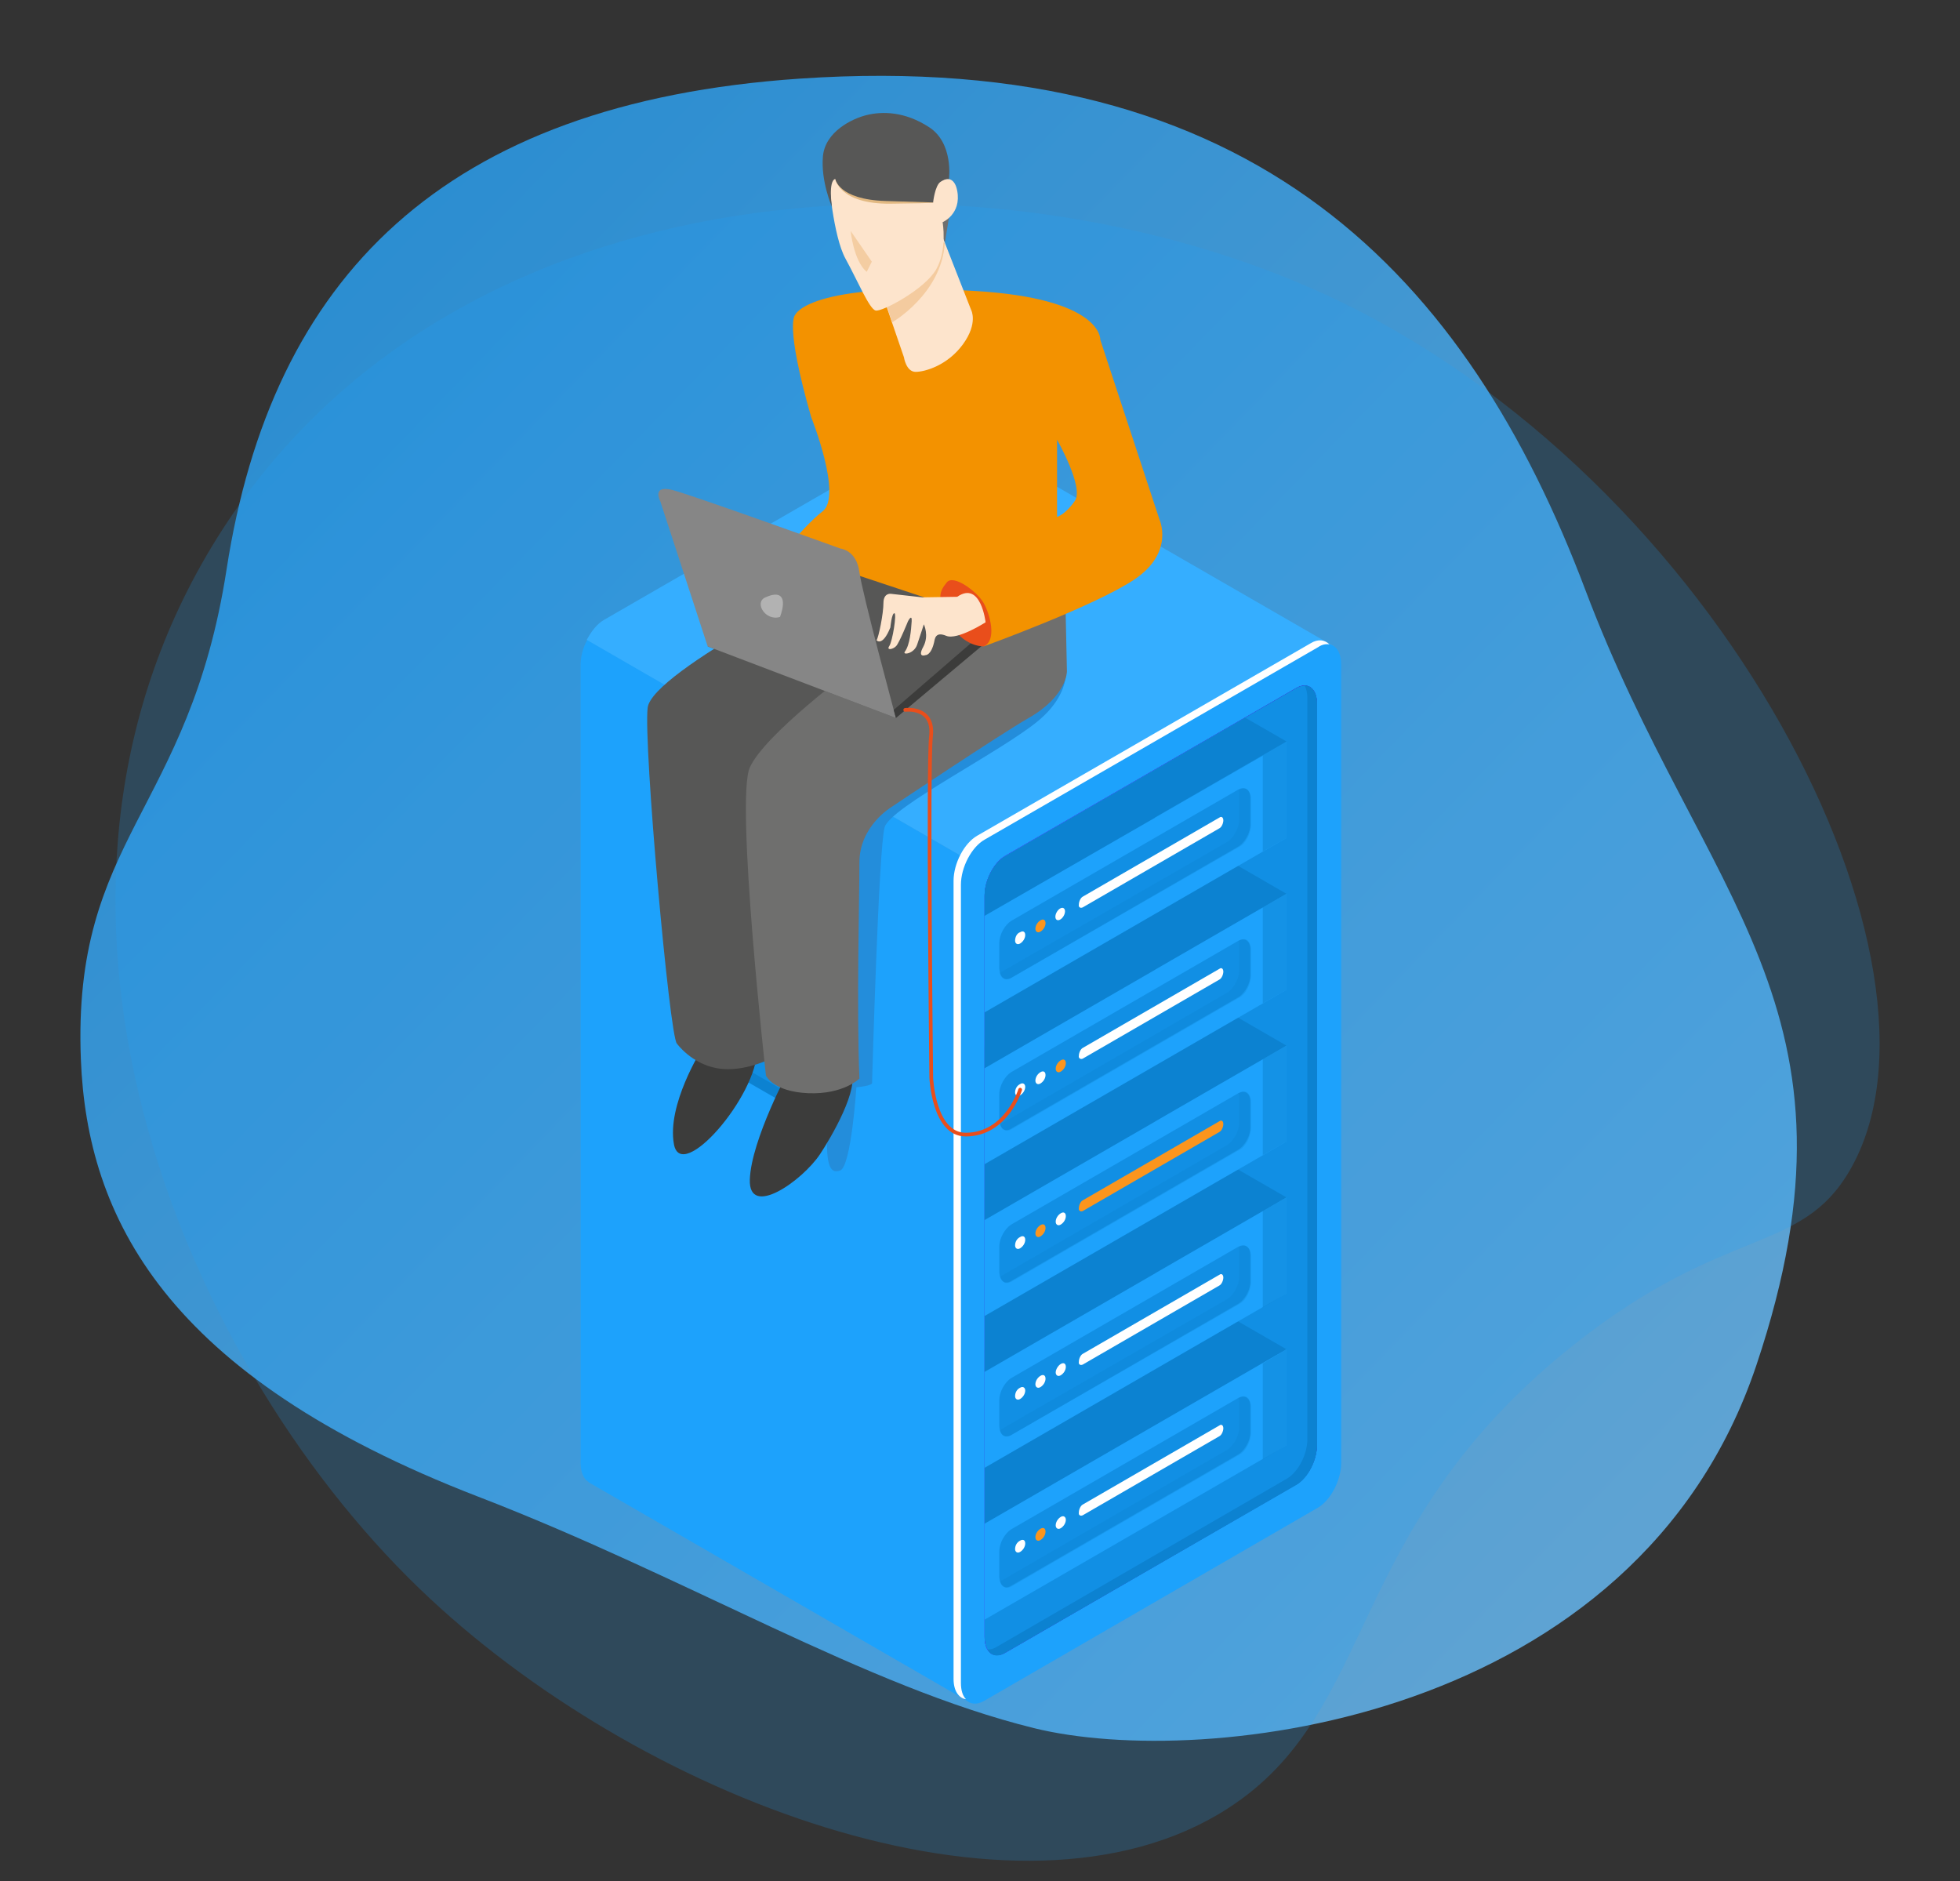 <?xml version="1.0" encoding="utf-8"?>
<!-- Generator: Adobe Illustrator 26.2.1, SVG Export Plug-In . SVG Version: 6.00 Build 0)  -->
<svg version="1.1" xmlns="http://www.w3.org/2000/svg" xmlns:xlink="http://www.w3.org/1999/xlink" x="0px" y="0px"
	 viewBox="0 0 530.02 508.68" style="enable-background:new 0 0 530.02 508.68;" xml:space="preserve">
<rect x="0" y="0" width="530.02" height="508.68" fill="#333333" stroke="none"/>
<style type="text/css">
	.st0{opacity:0.8;fill:url(#SVGID_1_);fill-opacity:0.99;enable-background:new    ;}
	
		.st1{opacity:0.8;fill:url(#SVGID_00000011721309810605440360000001316432914878417060_);fill-opacity:0.99;enable-background:new    ;}
	
		.st2{opacity:0.8;fill:url(#SVGID_00000123419608649342711780000012794299515134204569_);fill-opacity:0.99;enable-background:new    ;}
	.st3{opacity:0.2;fill:#1EA0FA;enable-background:new    ;}
	.st4{fill:#DADADA;}
	.st5{fill:#F6F6F6;}
	.st6{fill:#1D71B8;}
	.st7{fill:#EA5B0C;}
	.st8{fill:#009FE3;}
	.st9{fill:#F39200;}
	
		.st10{opacity:0.8;fill:url(#SVGID_00000132808930764141640560000012800148692227987335_);fill-opacity:0.99;enable-background:new    ;}
	.st11{opacity:0.64;fill:#FFFFFF;}
	.st12{fill:#FFFFFF;}
	.st13{fill:url(#SVGID_00000101811310244501563760000006945086637373133717_);}
	.st14{fill:url(#SVGID_00000161627048764960394310000011662136389530336680_);}
	.st15{fill:#6CC7EF;}
	.st16{fill:#2FC1F4;}
	.st17{fill:#7DDDFF;}
	.st18{opacity:0.64;fill:#7DDDFF;}
	.st19{opacity:0.3;fill:#52B7EF;enable-background:new    ;}
	.st20{fill:#32FF51;}
	.st21{fill:#5FDDFF;}
	.st22{opacity:0.35;fill:#FFFFFF;stroke:#FFFFFF;stroke-width:2;stroke-miterlimit:10;}
	.st23{fill:none;stroke:#FFFFFF;stroke-miterlimit:10;}
	.st24{fill:none;stroke:#FFFFFF;stroke-width:2;stroke-miterlimit:10;}
	
		.st25{opacity:0.8;fill:url(#SVGID_00000145740679671227312030000003562563752736052633_);fill-opacity:0.99;enable-background:new    ;}
	.st26{fill:#FDE4CC;}
	.st27{fill:#E4C8AB;}
	
		.st28{opacity:0.8;fill:url(#SVGID_00000087375135284869181380000008852570586223533242_);fill-opacity:0.99;enable-background:new    ;}
	.st29{fill:none;stroke:#1E0E00;stroke-width:10;stroke-miterlimit:10;}
	.st30{fill:#B0B0B0;}
	.st31{fill:#5A5550;}
	.st32{fill:#249250;}
	.st33{fill:#44B658;}
	.st34{fill:#575756;}
	.st35{fill:#D8D8D8;}
	.st36{fill:#707070;}
	.st37{fill:#F46A3F;}
	.st38{fill:#3C3C3A;}
	.st39{fill:#C7C8CA;}
	.st40{fill:#818588;}
	.st41{fill:#B5B9BA;}
	.st42{fill:#B2B4B1;}
	.st43{fill:#2B2B2D;}
	.st44{fill:#858585;}
	.st45{fill:#1C1C1B;}
	.st46{fill:#E8E8E8;}
	.st47{fill:#F7F7F7;}
	.st48{fill:#C8CCCF;}
	.st49{fill:#D2AA87;}
	.st50{fill:#FFDB37;}
	.st51{fill:#F14941;}
	.st52{fill:#1E0E00;}
	.st53{fill:none;stroke:#5A5550;stroke-miterlimit:10;}
	.st54{fill:#EEEEEE;}
	.st55{fill:#E2E2E2;}
	.st56{fill:#F8B65A;}
	
		.st57{opacity:0.8;fill:url(#SVGID_00000071529219983406778370000002758910629389400988_);fill-opacity:0.99;enable-background:new    ;}
	.st58{fill:#E30613;}
	.st59{fill:#706F6F;}
	.st60{fill:#F9B233;}
	.st61{fill:#EDEDED;}
	.st62{fill:#E8502D;}
	.st63{fill:#878787;}
	.st64{fill:#6D6D6D;}
	.st65{fill:#1D1D1B;}
	
		.st66{opacity:0.8;fill:url(#SVGID_00000089567465744283656990000011618274098484860607_);fill-opacity:0.99;enable-background:new    ;}
	.st67{fill:#F2FF00;}
	.st68{fill:none;stroke:#B2B2B2;stroke-miterlimit:10;}
	.st69{fill:#DFB083;}
	.st70{fill:#5C4F4F;}
	.st71{fill:#170021;}
	.st72{fill:#CAC8C8;}
	.st73{fill:none;stroke:#F9ED42;stroke-width:14;stroke-miterlimit:10;}
	
		.st74{opacity:0.8;fill:url(#SVGID_00000016766780872236807230000017668241279765574548_);fill-opacity:0.99;enable-background:new    ;}
	
		.st75{opacity:0.8;fill:url(#SVGID_00000138560089104393043900000000210924361229277086_);fill-opacity:0.99;enable-background:new    ;}
	.st76{fill:#6C6966;}
	.st77{fill:none;stroke:#5A5550;stroke-width:3;stroke-miterlimit:10;}
	.st78{fill:#48423B;}
	
		.st79{opacity:0.8;fill:url(#SVGID_00000071552133791055219370000011357544466451196834_);fill-opacity:0.99;enable-background:new    ;}
	.st80{opacity:0.2;fill:#1DA2FC;enable-background:new    ;}
	.st81{opacity:0.29;}
	.st82{opacity:0.2;}
	.st83{clip-path:url(#SVGID_00000022527339128254335520000012362206012799088041_);}
	.st84{fill:#3C3C3B;}
	.st85{fill:#E7CAAD;}
	.st86{fill:#FC951D;}
	.st87{fill:none;stroke:#FCEA0D;stroke-width:2;stroke-miterlimit:10;}
	.st88{fill:#73F20F;}
	.st89{fill:#FFF7AB;}
	.st90{fill:#FCEA0D;}
	.st91{fill:#F8B133;stroke:#FC951D;stroke-miterlimit:10;}
	.st92{fill:#FFEC00;}
	
		.st93{opacity:0.8;fill:url(#SVGID_00000169543863372012133040000014239638138134997425_);fill-opacity:0.99;enable-background:new    ;}
	.st94{fill:none;}
	
		.st95{opacity:0.8;fill:url(#SVGID_00000014594738691927025660000000360819426222701954_);fill-opacity:0.99;enable-background:new    ;}
	.st96{fill:#BF4A10;}
	.st97{fill:#455159;}
	.st98{fill:#AFE213;}
	.st99{fill:#C6C6C6;}
	.st100{fill:#9D9D9C;}
	.st101{fill:#B2B2B2;}
	.st102{fill:none;stroke:#FFFFFF;stroke-width:4;stroke-miterlimit:10;}
	.st103{fill:#FFED00;}
	
		.st104{opacity:0.8;fill:url(#SVGID_00000103965583117272290290000008008503416360116617_);fill-opacity:0.99;enable-background:new    ;}
	
		.st105{opacity:0.8;fill:url(#SVGID_00000143577818405560737000000010824563734453561518_);fill-opacity:0.99;enable-background:new    ;}
	.st106{fill:#E6332A;}
	.st107{fill:#E0A477;}
	.st108{fill:#B17F4A;}
	.st109{fill:#F2C3AF;}
	.st110{fill:#E5AF7F;}
	.st111{fill:#E94E1B;}
	.st112{fill:#E5B8A8;}
	.st113{fill:#A3DAF7;}
	.st114{clip-path:url(#SVGID_00000132775647302768440670000004533225259592174471_);fill:#A3DAF7;}
	.st115{opacity:0.8;clip-path:url(#SVGID_00000132775647302768440670000004533225259592174471_);fill:#4D95D1;}
	.st116{clip-path:url(#SVGID_00000132775647302768440670000004533225259592174471_);}
	.st117{opacity:0.3;fill:#CABA9F;}
	.st118{opacity:0.5;fill:#CABA9F;}
	.st119{clip-path:url(#SVGID_00000132775647302768440670000004533225259592174471_);fill:#9C9B9B;}
	.st120{clip-path:url(#SVGID_00000132775647302768440670000004533225259592174471_);fill:#FFFFFF;}
	.st121{clip-path:url(#SVGID_00000132775647302768440670000004533225259592174471_);fill:#3C3C3B;}
	.st122{clip-path:url(#SVGID_00000132775647302768440670000004533225259592174471_);fill:#FDE4CC;}
	.st123{clip-path:url(#SVGID_00000132775647302768440670000004533225259592174471_);fill:#C6C6C5;}
	.st124{clip-path:url(#SVGID_00000132775647302768440670000004533225259592174471_);fill:#F9B75A;}
	.st125{clip-path:url(#SVGID_00000132775647302768440670000004533225259592174471_);fill:#575756;}
	.st126{clip-path:url(#SVGID_00000132775647302768440670000004533225259592174471_);fill:#E20613;}
	.st127{opacity:0.29;clip-path:url(#SVGID_00000132775647302768440670000004533225259592174471_);}
	.st128{fill:#D1A98B;}
	
		.st129{opacity:0.8;fill:url(#SVGID_00000108300652675189682410000004117336204775369653_);fill-opacity:0.99;enable-background:new    ;}
	.st130{fill:#E2BD9F;}
	.st131{fill:#DDB79B;}
	.st132{fill:#D6AE8A;}
	.st133{fill:none;stroke:#1D1D1B;stroke-miterlimit:10;}
	.st134{fill:#A48A7B;}
	.st135{fill:#FFF385;}
	.st136{fill:none;stroke:#575756;stroke-miterlimit:10;}
	.st137{fill:#575756;stroke:#FFFFFF;stroke-miterlimit:10;}
	.st138{fill:#2CF721;stroke:#FFED00;stroke-miterlimit:10;}
	
		.st139{opacity:0.8;fill:url(#SVGID_00000118396716195024412720000011207506862415300753_);fill-opacity:0.99;enable-background:new    ;}
	.st140{fill:#C9CACC;}
	.st141{fill:#83878A;}
	.st142{fill:#B8BBBC;}
	.st143{fill:#B4B6B3;}
	.st144{fill:#EAEAEA;}
	.st145{fill:#F9F9F9;}
	.st146{fill:#CACED1;}
	.st147{fill:#58B8E8;}
	.st148{fill:#D1B397;}
	.st149{fill:#ACAEAD;}
	.st150{fill:#969997;}
	.st151{fill:#BFC7D2;}
	.st152{fill:#BCC7C9;}
	.st153{fill:#E2E6F1;}
	.st154{fill:#C4C9CD;}
	.st155{fill:#C1C3C6;}
	.st156{fill:#D9E2E8;}
	.st157{fill:#B8B9BE;}
	.st158{fill:#CFD7DA;}
	.st159{fill:#C6C6C8;}
	.st160{fill:#E5EEF7;}
	.st161{fill:#D4D8DB;}
	.st162{fill:#A4A2A5;}
	.st163{fill:#707172;}
	.st164{fill:#D7DDE9;}
	.st165{fill:#CCD1D5;}
	.st166{fill:#4F5054;}
	.st167{fill:none;stroke:#E30613;stroke-miterlimit:10;}
	
		.st168{opacity:0.8;fill:url(#SVGID_00000124845590144615838700000008932116218828629378_);fill-opacity:0.99;enable-background:new    ;}
	.st169{fill:#FFF3DE;}
	.st170{opacity:0.42;fill:#FFFFFF;}
	.st171{fill:#AAABAB;}
	.st172{fill:#1C3AA9;}
	.st173{fill:#4285F3;}
	.st174{fill:#E2DABA;}
	
		.st175{opacity:0.8;fill:url(#SVGID_00000047051216565833095000000009646947294718838186_);fill-opacity:0.99;enable-background:new    ;}
	.st176{fill:#C49D82;}
	.st177{fill:#EFD5BD;}
	
		.st178{opacity:0.8;fill:url(#SVGID_00000085215325565436337360000006600378279254740399_);fill-opacity:0.99;enable-background:new    ;}
	.st179{opacity:0.56;fill:#575756;}
	.st180{fill:none;stroke:#3C3C3B;stroke-width:3;stroke-miterlimit:10;}
	.st181{fill:#FF6F27;}
	.st182{fill:#1D1D1B;stroke:#1D1D1B;stroke-miterlimit:10;}
	
		.st183{opacity:0.8;fill:url(#SVGID_00000104668128977237888300000003069027312520913797_);fill-opacity:0.99;enable-background:new    ;}
	
		.st184{opacity:0.8;fill:url(#SVGID_00000012434249277156260300000014560517332566871224_);fill-opacity:0.99;enable-background:new    ;}
	.st185{fill:none;stroke:#575756;stroke-width:4;stroke-miterlimit:10;}
	.st186{fill:#FF3333;}
	.st187{fill:#BE1622;}
	.st188{fill:#FCEA10;}
	
		.st189{opacity:0.8;fill:url(#SVGID_00000124857702452193767240000004139206922860202643_);fill-opacity:0.99;enable-background:new    ;}
	.st190{fill:url(#SVGID_00000098193400843851389900000007963038992041678252_);}
	.st191{fill:url(#SVGID_00000048475164365794576510000014832297197853882782_);}
	.st192{enable-background:new    ;}
	.st193{opacity:0.99;fill:#878787;}
	.st194{opacity:0.49;fill:#BE1622;}
	
		.st195{opacity:0.8;fill:url(#SVGID_00000182513409365744536010000004192053737489051266_);fill-opacity:0.99;enable-background:new    ;}
	.st196{fill:url(#SVGID_00000149374913096711417890000002856592727960893103_);}
	.st197{fill:url(#SVGID_00000014636524485215915170000006758691439441686205_);}
	.st198{fill:#F26522;}
	.st199{fill:#F1F2F2;}
	.st200{fill:url(#SVGID_00000098905605602997862510000012281854245530420124_);}
	.st201{fill:#B7B7B7;}
	.st202{fill:#171715;}
	.st203{fill:#19D10F;}
	.st204{fill:url(#SVGID_00000145779654172129205350000007482025280705550991_);}
	.st205{fill:url(#SVGID_00000091007336711682762090000000811409125211245450_);}
	
		.st206{opacity:0.8;fill:url(#SVGID_00000161601308757276962790000007847780172334524306_);fill-opacity:0.99;enable-background:new    ;}
	.st207{fill:url(#SVGID_00000170978482557311529370000003892414705144368009_);}
	.st208{fill:#F47400;}
	.st209{fill:none;stroke:#1D1D1B;stroke-width:4;stroke-linecap:round;stroke-miterlimit:10;}
	
		.st210{opacity:0.8;fill:url(#SVGID_00000048481320994437496500000002369027375173142915_);fill-opacity:0.99;enable-background:new    ;}
	.st211{fill:url(#SVGID_00000158738898342550062420000016845169952414375048_);}
	.st212{fill:none;stroke:#1D1D1B;stroke-width:4;stroke-miterlimit:10;}
	
		.st213{opacity:0.8;fill:url(#SVGID_00000081637350642932623020000006898791819873039009_);fill-opacity:0.99;enable-background:new    ;}
	.st214{fill:#1DA2FC;}
	.st215{fill:url(#SVGID_00000059305239486805503950000012432194736902210483_);}
	.st216{fill:url(#SVGID_00000177457386769828119010000001626353780024521651_);}
	.st217{fill:#118FE4;}
	.st218{fill:#0C82D1;}
	.st219{opacity:0.3;fill:#0C82D1;enable-background:new    ;}
	.st220{opacity:0.5;fill:#0C82D1;enable-background:new    ;}
	.st221{opacity:0.21;fill:#1D71B8;}
	.st222{fill:url(#SVGID_00000125567101548296019040000007133455760509516685_);}
	.st223{fill:url(#SVGID_00000069358692335588823700000004912495301727436714_);}
	
		.st224{opacity:0.8;fill:url(#SVGID_00000106862376536075579890000004541331682589295506_);fill-opacity:0.99;enable-background:new    ;}
	.st225{fill:#35AEFF;}
	.st226{fill:url(#SVGID_00000052101249502152175140000009549512538951920805_);}
	.st227{fill:url(#SVGID_00000079452915188640968520000011663479510977649582_);}
	.st228{fill:url(#SVGID_00000111907869797420841800000012496016703877594029_);}
	.st229{fill:url(#SVGID_00000171704186023026388630000006421022162113282964_);}
	.st230{fill:url(#SVGID_00000101095253654328512580000018445047143040283320_);}
	.st231{fill:url(#SVGID_00000169541735258437536690000009276616950302831030_);}
	.st232{fill:#432918;}
	.st233{fill:url(#SVGID_00000142894877531568752190000000949028607920709304_);}
	.st234{fill:url(#SVGID_00000131327297110427366500000014166338401623011752_);}
	.st235{fill:url(#SVGID_00000139281979674265712340000008375739155928137613_);}
	.st236{fill:url(#SVGID_00000098907782840622580350000000756314031554621086_);}
	.st237{fill:url(#SVGID_00000162322566662991218730000003746324734324350105_);}
	.st238{fill:url(#SVGID_00000152952180516116405030000006657125928268637837_);}
	.st239{fill:none;stroke:#F39200;stroke-miterlimit:10;}
	.st240{fill:#FFDABB;}
	.st241{fill:url(#SVGID_00000121987295437440414510000005657657397591469221_);}
	.st242{fill:url(#SVGID_00000168827961628357602460000004254927196848064907_);}
	.st243{fill:url(#SVGID_00000099631688446234457730000002066581879744392369_);}
	.st244{fill:url(#SVGID_00000066507114660578104960000006679212127305675414_);}
	.st245{fill:url(#SVGID_00000150103636518540746800000016898627033779650710_);}
	.st246{fill:url(#SVGID_00000150815329708141125180000005420380603849165728_);}
	.st247{fill:url(#SVGID_00000121271826222811874160000012922576762842675086_);}
	.st248{fill:url(#SVGID_00000125604351727496570230000009343925644198391939_);}
	
		.st249{opacity:0.8;fill:url(#SVGID_00000046331041733947241600000010047486352268878750_);fill-opacity:0.99;enable-background:new    ;}
	.st250{opacity:0.3;fill:#F1F2F2;}
	.st251{fill:#465051;}
	.st252{fill:#FBDC4C;}
	.st253{fill:#55C3FE;}
	.st254{fill:#97DFFF;}
	.st255{fill:#7BD7FF;}
	.st256{fill:#F0FBFF;}
	.st257{fill:#CBE9F4;}
	.st258{opacity:0.37;}
	.st259{fill:#16EF0F;}
	.st260{opacity:0.15;fill:#BBEDFF;}
	.st261{fill:url(#SVGID_00000102541265669413483460000010797513639312013997_);}
	.st262{fill:#36A9E1;}
	.st263{fill:#FFFFFF;stroke:#CBE9F4;stroke-width:4;stroke-miterlimit:10;}
	.st264{fill:none;stroke:#CBE9F4;stroke-width:4;stroke-miterlimit:10;}
	
		.st265{opacity:0.8;fill:url(#SVGID_00000012445352522449180930000005879072390532401577_);fill-opacity:0.99;enable-background:new    ;}
	
		.st266{opacity:0.8;fill:url(#SVGID_00000179641227735335717960000011984891181891657367_);fill-opacity:0.99;enable-background:new    ;}
	.st267{fill:url(#SVGID_00000151503817533775234430000010243607228130569345_);}
	.st268{fill:#C97200;}
	.st269{fill:#A3CBD8;}
	.st270{fill:#BEDEE5;}
	.st271{fill:#EFEFEF;}
	.st272{fill:url(#SVGID_00000164506712053496484140000001724556122593373118_);}
	
		.st273{opacity:0.8;fill:url(#SVGID_00000175299111942009380090000007462629507208137903_);fill-opacity:0.99;enable-background:new    ;}
	
		.st274{opacity:0.8;fill:url(#SVGID_00000045584180647660174630000010596459570786144414_);fill-opacity:0.99;enable-background:new    ;}
	.st275{opacity:0.5;}
	.st276{fill:url(#SVGID_00000113334519851628865070000000782601213896305826_);}
	.st277{fill:url(#SVGID_00000050644454354219730610000006615649318076817816_);}
	.st278{fill:#F4CC06;}
	.st279{opacity:0.37;fill:#CBE9F4;}
	.st280{fill:#FC0000;}
	
		.st281{opacity:0.8;fill:url(#SVGID_00000035497948178318625040000009250231320999634053_);fill-opacity:0.99;enable-background:new    ;}
	
		.st282{opacity:0.8;fill:url(#SVGID_00000016047630695544000570000006765009153864459687_);fill-opacity:0.99;enable-background:new    ;}
	
		.st283{opacity:0.8;fill:url(#SVGID_00000074440793783755585130000015725266079606205835_);fill-opacity:0.99;enable-background:new    ;}
	
		.st284{opacity:0.8;fill:url(#SVGID_00000117662078867250484550000000466799345762162586_);fill-opacity:0.99;enable-background:new    ;}
	.st285{fill:#60BFF4;enable-background:new    ;}
	.st286{fill:#F39200;stroke:#E94E1B;stroke-width:20;stroke-miterlimit:10;}
	.st287{opacity:0.51;}
	.st288{fill:url(#SVGID_00000008146175553486882480000012420943275399173531_);}
	.st289{fill:url(#SVGID_00000072276435648745423770000004938187515474658435_);}
	.st290{fill:url(#SVGID_00000146484624198112325460000015961944428879205520_);}
	.st291{fill:url(#SVGID_00000088101820247549785080000004435519701874247567_);}
	.st292{fill:url(#SVGID_00000026851215236966400060000003219667312920605328_);}
	.st293{fill:url(#SVGID_00000083786519748544447260000010328365994853912710_);}
	.st294{fill:url(#SVGID_00000176758049040240030720000007297101642324763776_);}
	.st295{fill:url(#SVGID_00000115493238404308814790000015969481699582015641_);}
	.st296{fill:url(#SVGID_00000032623538085151702530000015713944720899022214_);}
	.st297{fill:url(#SVGID_00000031889555378438648580000003031281768945754767_);}
	.st298{opacity:0.88;}
	.st299{fill:#27262A;}
	.st300{fill:#3FA5EF;}
	.st301{fill:url(#SVGID_00000110471317427334037180000006134638421701982379_);}
	.st302{fill:url(#SVGID_00000005243001001917972840000003192188855171663791_);}
	.st303{fill:url(#SVGID_00000015338854092272282950000001484152137213209230_);}
	.st304{fill:#37373D;}
	.st305{fill:url(#SVGID_00000006691366227445090270000002388081909669225358_);}
	.st306{fill:url(#SVGID_00000070830544489909891360000001822430582626157482_);}
	.st307{opacity:0.6;fill:#27262A;}
	.st308{fill:url(#SVGID_00000170276732658439933630000012478012125938854065_);}
	
		.st309{fill:url(#SVGID_00000053544743778485387180000007186869837060709045_);stroke:url(#SVGID_00000074415273492688262580000007103468565212729486_);stroke-miterlimit:10;}
	.st310{fill:url(#SVGID_00000037685194859540846490000009698146669198228150_);}
	.st311{fill:url(#SVGID_00000101809478700544473050000010860390683710010798_);}
	.st312{fill:url(#SVGID_00000168833448786004013570000000632208137291831194_);}
	.st313{fill:url(#SVGID_00000055676788092590285250000015677587504139334808_);}
	
		.st314{opacity:0.8;fill:url(#SVGID_00000155123445648673747180000004593043460024172457_);fill-opacity:0.99;enable-background:new    ;}
	
		.st315{opacity:0.8;fill:url(#SVGID_00000080169542844373803300000006271123616939572644_);fill-opacity:0.99;enable-background:new    ;}
	.st316{fill:#1EA0FA;}
	.st317{fill:url(#SVGID_00000080202212586708032760000015177935106416289174_);}
	.st318{fill:url(#SVGID_00000123429470817663455810000013845379487263000482_);}
	.st319{fill:url(#SVGID_00000029008567479554844240000014016280563978682755_);}
	.st320{fill:url(#SVGID_00000104691206194279802990000003129231333659637144_);}
	.st321{fill:url(#SVGID_00000135654579324454492360000013310148286477151129_);}
	.st322{fill:url(#SVGID_00000108304460957004831170000008482143810726120604_);}
	.st323{fill:none;stroke:#FFFFFF;stroke-width:6;stroke-linecap:round;stroke-linejoin:round;stroke-miterlimit:10;}
	.st324{fill:url(#SVGID_00000152253270161479617130000015602981742090647452_);}
	.st325{fill:url(#SVGID_00000127036251770861067700000009602302877833090446_);}
	.st326{fill:url(#SVGID_00000075138912599054765210000013865554686618031513_);}
	.st327{fill:url(#SVGID_00000076573670590029415900000006626528531363251592_);}
	.st328{fill:url(#SVGID_00000016760679203384149860000003083114151233062323_);}
	.st329{fill:url(#SVGID_00000038381284957937423350000006493241350113793449_);}
	.st330{fill:url(#SVGID_00000090984235909168387050000005196244900170478724_);}
	.st331{fill:url(#SVGID_00000008121928666552094630000001822535181129094586_);}
	.st332{fill:#256653;}
	.st333{fill:#3C8F7C;}
	.st334{fill:#327F6B;}
	.st335{fill:#96D9C9;}
	.st336{fill:#EDD7BE;}
	.st337{fill:#9BC1F9;}
	.st338{fill:#F47458;}
	.st339{fill:#E0C8A9;}
	.st340{fill:#FEF8F8;}
	.st341{fill:#B75742;}
	.st342{fill:#A54737;}
	.st343{fill:#184655;}
	.st344{fill:#F7CC7F;}
	.st345{fill:#FAE0B2;}
	.st346{fill-rule:evenodd;clip-rule:evenodd;fill:url(#SVGID_00000108285031833800356150000012605441649991054212_);}
	.st347{fill-rule:evenodd;clip-rule:evenodd;fill:url(#SVGID_00000052826726869029971860000015303873316214854550_);}
	.st348{fill-rule:evenodd;clip-rule:evenodd;fill:url(#SVGID_00000010283775334162002200000010287979245823469497_);}
	.st349{fill-rule:evenodd;clip-rule:evenodd;fill:url(#SVGID_00000163035334895055838960000008977944626960133567_);}
	.st350{fill-rule:evenodd;clip-rule:evenodd;fill:url(#SVGID_00000011729600457169308630000016095066753140770433_);}
	.st351{fill-rule:evenodd;clip-rule:evenodd;fill:url(#SVGID_00000097494722129660701630000014652638421823700158_);}
	.st352{fill-rule:evenodd;clip-rule:evenodd;fill:url(#SVGID_00000021807735834594493130000015753779972968357036_);}
	.st353{fill-rule:evenodd;clip-rule:evenodd;fill:url(#SVGID_00000105399387999278196350000013301389039856450448_);}
	.st354{fill-rule:evenodd;clip-rule:evenodd;fill:url(#SVGID_00000099641582723053427840000000050484684581826969_);}
	.st355{fill-rule:evenodd;clip-rule:evenodd;fill:url(#SVGID_00000142897399181194348850000018443016717251720632_);}
	.st356{opacity:0.5;fill-rule:evenodd;clip-rule:evenodd;fill:#FBF9FA;}
	.st357{fill-rule:evenodd;clip-rule:evenodd;fill:url(#SVGID_00000025406251459823644900000004750152390233171089_);}
	.st358{fill-rule:evenodd;clip-rule:evenodd;fill:url(#SVGID_00000061459245543193225790000003530912737219218055_);}
	.st359{fill-rule:evenodd;clip-rule:evenodd;fill:url(#SVGID_00000000190392992329055580000000798245812075243415_);}
	.st360{fill-rule:evenodd;clip-rule:evenodd;fill:url(#SVGID_00000027583223284699930480000009006162988471632543_);}
	.st361{opacity:0.5;fill-rule:evenodd;clip-rule:evenodd;fill:#282828;}
	.st362{fill-rule:evenodd;clip-rule:evenodd;fill:url(#SVGID_00000065775173211081889430000009358170268474120850_);}
	
		.st363{opacity:0.8;fill:url(#SVGID_00000075878985937857303650000008333221717858428843_);fill-opacity:0.99;enable-background:new    ;}
	.st364{fill:url(#SVGID_00000034071142603846563640000017442826056671526562_);}
	.st365{fill:url(#SVGID_00000062911846569670175220000004837905196179753657_);}
	.st366{fill:url(#SVGID_00000172425385046101410460000009370103143077766528_);}
	
		.st367{opacity:0.8;fill:url(#SVGID_00000040555424635759127300000000298821248852130479_);fill-opacity:0.99;enable-background:new    ;}
	.st368{fill:url(#SVGID_00000066477030534965285290000014641446134830921394_);}
	.st369{fill:url(#SVGID_00000026860940246985619620000012207931564033813436_);}
	.st370{fill:url(#SVGID_00000115503443014264135490000005303251372481940123_);}
	.st371{fill:#E94A42;}
	.st372{fill-rule:evenodd;clip-rule:evenodd;fill:#F39200;}
	.st373{fill-rule:evenodd;clip-rule:evenodd;fill:#2D2E83;}
	.st374{fill-rule:evenodd;clip-rule:evenodd;fill:#EDEDED;}
	.st375{fill-rule:evenodd;clip-rule:evenodd;fill:#A695CF;}
	.st376{fill:#2C0045;}
	.st377{opacity:0.5;fill-rule:evenodd;clip-rule:evenodd;fill:#8E4072;}
	.st378{fill-rule:evenodd;clip-rule:evenodd;fill:#27348B;}
	.st379{fill:#FF4F4A;}
	.st380{fill-rule:evenodd;clip-rule:evenodd;fill:url(#SVGID_00000098181526488067090860000014134825483057275054_);}
	.st381{opacity:0.25;fill:#1D71B8;}
	.st382{fill:#373735;}
	
		.st383{opacity:0.8;fill:url(#SVGID_00000145743836504229373820000000498954559190052504_);fill-opacity:0.99;enable-background:new    ;}
	.st384{fill:url(#SVGID_00000159461539528896984250000016070853583062629794_);}
	.st385{fill:url(#SVGID_00000016077376285309953390000010791289875748903556_);}
	.st386{fill:url(#SVGID_00000131337063012577739070000008074056086528360342_);}
	.st387{fill:url(#SVGID_00000008833644544875085850000017772836252810436014_);}
	.st388{fill:#B86B03;}
	.st389{fill:#FFA443;}
	
		.st390{opacity:0.8;fill:url(#SVGID_00000034057894188852193070000001454740638187509164_);fill-opacity:0.99;enable-background:new    ;}
	.st391{fill:#FFF9C5;}
	.st392{fill:#F4CF92;}
	.st393{opacity:0.2;fill:#EEEEEE;}
	.st394{fill:url(#SVGID_00000158008443568498735400000007237209582158146965_);}
	.st395{fill:url(#SVGID_00000168086202302831471300000011937426902876115082_);}
	.st396{fill:#3D4A99;}
	.st397{fill:#2D2E83;}
	.st398{fill:#175E8E;}
	.st399{fill:none;stroke:#7FC8EF;stroke-miterlimit:10;}
	
		.st400{opacity:0.8;fill:url(#SVGID_00000107556467588942924470000013634317785424811176_);fill-opacity:0.99;enable-background:new    ;}
	
		.st401{opacity:0.8;fill:url(#SVGID_00000035533255939968237450000000468733045109522069_);fill-opacity:0.99;enable-background:new    ;}
	.st402{fill:#F5BC8F;}
	.st403{fill:#E8A878;}
	
		.st404{opacity:0.8;fill:url(#SVGID_00000109012746572442240340000002004526997065789827_);fill-opacity:0.99;enable-background:new    ;}
	
		.st405{opacity:0.8;fill:url(#SVGID_00000117678108420769710790000004125128071066172301_);fill-opacity:0.99;enable-background:new    ;}
	.st406{fill:#FEF100;}
	.st407{fill:#EC1D24;}
	
		.st408{opacity:0.8;fill:url(#SVGID_00000078010110510991373470000010730070789587651753_);fill-opacity:0.99;enable-background:new    ;}
	
		.st409{opacity:0.8;fill:url(#SVGID_00000110443081031471627070000000961839326585287601_);fill-opacity:0.99;enable-background:new    ;}
	.st410{fill:url(#SVGID_00000026163847424720489380000014985985005221564346_);}
	.st411{fill:#73D0F9;}
	.st412{fill:url(#SVGID_00000157267073334288163870000003062168668678704297_);}
	.st413{fill:none;stroke:#1D71B8;stroke-width:2;stroke-miterlimit:10;}
	.st414{clip-path:url(#SVGID_00000089556697005489661010000008348582137155445655_);fill:#FFFFFF;}
	.st415{clip-path:url(#SVGID_00000089556697005489661010000008348582137155445655_);fill:#FEFFFF;}
	.st416{clip-path:url(#SVGID_00000089556697005489661010000008348582137155445655_);fill:#FEFEFF;}
	.st417{clip-path:url(#SVGID_00000089556697005489661010000008348582137155445655_);fill:#FDFEFE;}
	.st418{clip-path:url(#SVGID_00000089556697005489661010000008348582137155445655_);fill:#FDFDFE;}
	.st419{clip-path:url(#SVGID_00000089556697005489661010000008348582137155445655_);fill:#FCFDFE;}
	.st420{clip-path:url(#SVGID_00000089556697005489661010000008348582137155445655_);fill:#FBFDFE;}
	.st421{clip-path:url(#SVGID_00000089556697005489661010000008348582137155445655_);fill:#FBFCFE;}
	.st422{clip-path:url(#SVGID_00000089556697005489661010000008348582137155445655_);fill:#FAFCFE;}
	.st423{clip-path:url(#SVGID_00000089556697005489661010000008348582137155445655_);fill:#FAFCFD;}
	.st424{clip-path:url(#SVGID_00000089556697005489661010000008348582137155445655_);fill:#F9FBFD;}
	.st425{clip-path:url(#SVGID_00000089556697005489661010000008348582137155445655_);fill:#F8FBFD;}
	.st426{clip-path:url(#SVGID_00000089556697005489661010000008348582137155445655_);fill:#F8FAFD;}
	.st427{clip-path:url(#SVGID_00000089556697005489661010000008348582137155445655_);fill:#F7FAFD;}
	.st428{clip-path:url(#SVGID_00000089556697005489661010000008348582137155445655_);fill:#F7FAFC;}
	.st429{clip-path:url(#SVGID_00000089556697005489661010000008348582137155445655_);fill:#F6F9FC;}
	.st430{clip-path:url(#SVGID_00000089556697005489661010000008348582137155445655_);fill:#F5F9FC;}
	.st431{clip-path:url(#SVGID_00000089556697005489661010000008348582137155445655_);fill:#F5F8FC;}
	.st432{clip-path:url(#SVGID_00000089556697005489661010000008348582137155445655_);fill:#F4F8FC;}
	.st433{clip-path:url(#SVGID_00000089556697005489661010000008348582137155445655_);fill:#F3F7FB;}
	.st434{clip-path:url(#SVGID_00000089556697005489661010000008348582137155445655_);fill:#F2F7FB;}
	.st435{clip-path:url(#SVGID_00000089556697005489661010000008348582137155445655_);fill:#F2F6FB;}
	.st436{clip-path:url(#SVGID_00000089556697005489661010000008348582137155445655_);fill:#F1F6FB;}
	.st437{clip-path:url(#SVGID_00000089556697005489661010000008348582137155445655_);fill:#F0F5FB;}
	.st438{clip-path:url(#SVGID_00000089556697005489661010000008348582137155445655_);fill:#F0F5FA;}
	.st439{clip-path:url(#SVGID_00000089556697005489661010000008348582137155445655_);fill:#EFF5FA;}
	.st440{clip-path:url(#SVGID_00000089556697005489661010000008348582137155445655_);fill:#EEF4FA;}
	.st441{clip-path:url(#SVGID_00000089556697005489661010000008348582137155445655_);fill:#EDF3F9;}
	.st442{clip-path:url(#SVGID_00000089556697005489661010000008348582137155445655_);fill:#ECF3F9;}
	.st443{clip-path:url(#SVGID_00000089556697005489661010000008348582137155445655_);fill:#ECF2F9;}
	.st444{clip-path:url(#SVGID_00000089556697005489661010000008348582137155445655_);fill:#EBF2F9;}
	.st445{clip-path:url(#SVGID_00000089556697005489661010000008348582137155445655_);fill:#EAF1F9;}
	.st446{clip-path:url(#SVGID_00000089556697005489661010000008348582137155445655_);fill:#E9F1F8;}
	.st447{clip-path:url(#SVGID_00000089556697005489661010000008348582137155445655_);fill:#E9F0F8;}
	.st448{clip-path:url(#SVGID_00000089556697005489661010000008348582137155445655_);fill:#E8F0F8;}
	.st449{clip-path:url(#SVGID_00000089556697005489661010000008348582137155445655_);fill:#E7EFF8;}
	.st450{clip-path:url(#SVGID_00000089556697005489661010000008348582137155445655_);fill:#E6EFF7;}
	.st451{clip-path:url(#SVGID_00000089556697005489661010000008348582137155445655_);fill:#E5EEF7;}
	.st452{clip-path:url(#SVGID_00000089556697005489661010000008348582137155445655_);fill:#E4EDF7;}
	.st453{clip-path:url(#SVGID_00000089556697005489661010000008348582137155445655_);fill:#E3EDF6;}
	.st454{clip-path:url(#SVGID_00000089556697005489661010000008348582137155445655_);fill:#E2ECF6;}
	.st455{clip-path:url(#SVGID_00000089556697005489661010000008348582137155445655_);fill:#E1EBF6;}
	.st456{clip-path:url(#SVGID_00000089556697005489661010000008348582137155445655_);fill:#E0EBF6;}
	.st457{clip-path:url(#SVGID_00000089556697005489661010000008348582137155445655_);fill:#DFEAF5;}
	.st458{clip-path:url(#SVGID_00000089556697005489661010000008348582137155445655_);fill:#DEEAF5;}
	.st459{clip-path:url(#SVGID_00000089556697005489661010000008348582137155445655_);fill:#DDE9F5;}
	.st460{clip-path:url(#SVGID_00000089556697005489661010000008348582137155445655_);fill:#DCE8F4;}
	.st461{clip-path:url(#SVGID_00000089556697005489661010000008348582137155445655_);fill:#DBE8F4;}
	.st462{clip-path:url(#SVGID_00000089556697005489661010000008348582137155445655_);fill:#DAE7F4;}
	.st463{clip-path:url(#SVGID_00000089556697005489661010000008348582137155445655_);fill:#D9E6F3;}
	.st464{clip-path:url(#SVGID_00000089556697005489661010000008348582137155445655_);fill:#D8E6F3;}
	.st465{clip-path:url(#SVGID_00000089556697005489661010000008348582137155445655_);fill:#D7E5F3;}
	.st466{clip-path:url(#SVGID_00000089556697005489661010000008348582137155445655_);fill:#D6E4F2;}
	.st467{clip-path:url(#SVGID_00000089556697005489661010000008348582137155445655_);fill:#D5E4F2;}
	.st468{clip-path:url(#SVGID_00000089556697005489661010000008348582137155445655_);fill:#D4E3F2;}
	.st469{clip-path:url(#SVGID_00000089556697005489661010000008348582137155445655_);fill:#D3E2F1;}
	.st470{clip-path:url(#SVGID_00000089556697005489661010000008348582137155445655_);fill:#D2E1F1;}
	.st471{clip-path:url(#SVGID_00000089556697005489661010000008348582137155445655_);fill:#D0E1F1;}
	.st472{clip-path:url(#SVGID_00000089556697005489661010000008348582137155445655_);fill:#CFE0F0;}
	.st473{clip-path:url(#SVGID_00000089556697005489661010000008348582137155445655_);fill:#CEDFF0;}
	.st474{clip-path:url(#SVGID_00000089556697005489661010000008348582137155445655_);fill:#CDDEF0;}
	.st475{clip-path:url(#SVGID_00000089556697005489661010000008348582137155445655_);fill:#CCDEEF;}
	.st476{clip-path:url(#SVGID_00000089556697005489661010000008348582137155445655_);fill:#CBDDEF;}
	.st477{clip-path:url(#SVGID_00000089556697005489661010000008348582137155445655_);fill:#C9DCEF;}
	.st478{clip-path:url(#SVGID_00000089556697005489661010000008348582137155445655_);fill:#C8DBEE;}
	.st479{clip-path:url(#SVGID_00000089556697005489661010000008348582137155445655_);fill:#C7DAEE;}
	.st480{clip-path:url(#SVGID_00000089556697005489661010000008348582137155445655_);fill:#C5D9ED;}
	.st481{clip-path:url(#SVGID_00000089556697005489661010000008348582137155445655_);fill:#C4D9ED;}
	.st482{clip-path:url(#SVGID_00000089556697005489661010000008348582137155445655_);fill:#C3D8ED;}
	.st483{clip-path:url(#SVGID_00000089556697005489661010000008348582137155445655_);fill:#C2D7EC;}
	.st484{clip-path:url(#SVGID_00000089556697005489661010000008348582137155445655_);fill:#C0D6EC;}
	.st485{clip-path:url(#SVGID_00000089556697005489661010000008348582137155445655_);fill:#BFD5EB;}
	.st486{clip-path:url(#SVGID_00000089556697005489661010000008348582137155445655_);fill:#BDD4EB;}
	.st487{clip-path:url(#SVGID_00000089556697005489661010000008348582137155445655_);fill:#BCD3EA;}
	.st488{clip-path:url(#SVGID_00000089556697005489661010000008348582137155445655_);fill:#BBD2EA;}
	.st489{clip-path:url(#SVGID_00000089556697005489661010000008348582137155445655_);fill:#B9D1EA;}
	.st490{clip-path:url(#SVGID_00000089556697005489661010000008348582137155445655_);fill:#B8D0E9;}
	.st491{clip-path:url(#SVGID_00000089556697005489661010000008348582137155445655_);fill:#B6D0E9;}
	.st492{clip-path:url(#SVGID_00000089556697005489661010000008348582137155445655_);fill:#B5CFE8;}
	.st493{clip-path:url(#SVGID_00000089556697005489661010000008348582137155445655_);fill:#B3CEE8;}
	.st494{clip-path:url(#SVGID_00000089556697005489661010000008348582137155445655_);fill:#B2CDE7;}
	.st495{clip-path:url(#SVGID_00000089556697005489661010000008348582137155445655_);fill:#B0CCE7;}
	.st496{clip-path:url(#SVGID_00000089556697005489661010000008348582137155445655_);fill:#AFCBE6;}
	.st497{clip-path:url(#SVGID_00000089556697005489661010000008348582137155445655_);fill:#ADCAE6;}
	.st498{clip-path:url(#SVGID_00000089556697005489661010000008348582137155445655_);fill:#ACC9E5;}
	.st499{clip-path:url(#SVGID_00000089556697005489661010000008348582137155445655_);fill:#AAC8E5;}
	.st500{clip-path:url(#SVGID_00000089556697005489661010000008348582137155445655_);fill:#A9C7E5;}
	.st501{clip-path:url(#SVGID_00000089556697005489661010000008348582137155445655_);fill:#A7C6E4;}
	.st502{clip-path:url(#SVGID_00000089556697005489661010000008348582137155445655_);fill:#A5C4E4;}
	.st503{clip-path:url(#SVGID_00000089556697005489661010000008348582137155445655_);fill:#A4C3E3;}
	.st504{clip-path:url(#SVGID_00000089556697005489661010000008348582137155445655_);fill:#A2C2E3;}
	.st505{clip-path:url(#SVGID_00000089556697005489661010000008348582137155445655_);fill:#A0C1E2;}
	.st506{clip-path:url(#SVGID_00000089556697005489661010000008348582137155445655_);fill:#9FC0E1;}
	.st507{clip-path:url(#SVGID_00000089556697005489661010000008348582137155445655_);fill:#9DBFE1;}
	.st508{clip-path:url(#SVGID_00000089556697005489661010000008348582137155445655_);fill:#9BBEE0;}
	.st509{clip-path:url(#SVGID_00000089556697005489661010000008348582137155445655_);fill:#9ABDE0;}
	.st510{clip-path:url(#SVGID_00000089556697005489661010000008348582137155445655_);fill:#98BCDF;}
	.st511{clip-path:url(#SVGID_00000089556697005489661010000008348582137155445655_);fill:#96BADF;}
	.st512{clip-path:url(#SVGID_00000089556697005489661010000008348582137155445655_);fill:#94B9DE;}
	.st513{clip-path:url(#SVGID_00000089556697005489661010000008348582137155445655_);fill:#92B8DE;}
	.st514{clip-path:url(#SVGID_00000089556697005489661010000008348582137155445655_);fill:#91B7DD;}
	.st515{clip-path:url(#SVGID_00000089556697005489661010000008348582137155445655_);fill:#8FB6DD;}
	.st516{clip-path:url(#SVGID_00000089556697005489661010000008348582137155445655_);fill:#8DB5DC;}
	.st517{clip-path:url(#SVGID_00000089556697005489661010000008348582137155445655_);fill:#8BB3DB;}
	.st518{clip-path:url(#SVGID_00000089556697005489661010000008348582137155445655_);fill:#89B2DB;}
	.st519{clip-path:url(#SVGID_00000089556697005489661010000008348582137155445655_);fill:#87B1DA;}
	.st520{clip-path:url(#SVGID_00000089556697005489661010000008348582137155445655_);fill:#85B0DA;}
	.st521{clip-path:url(#SVGID_00000089556697005489661010000008348582137155445655_);fill:#84AED9;}
	.st522{clip-path:url(#SVGID_00000089556697005489661010000008348582137155445655_);fill:#82ADD9;}
	.st523{clip-path:url(#SVGID_00000089556697005489661010000008348582137155445655_);fill:#80ACD8;}
	.st524{clip-path:url(#SVGID_00000089556697005489661010000008348582137155445655_);fill:#7EAAD7;}
	.st525{clip-path:url(#SVGID_00000089556697005489661010000008348582137155445655_);fill:#7CA9D7;}
	.st526{clip-path:url(#SVGID_00000089556697005489661010000008348582137155445655_);fill:#7AA8D6;}
	.st527{clip-path:url(#SVGID_00000089556697005489661010000008348582137155445655_);fill:#78A7D5;}
	.st528{clip-path:url(#SVGID_00000089556697005489661010000008348582137155445655_);fill:#76A5D5;}
	.st529{clip-path:url(#SVGID_00000089556697005489661010000008348582137155445655_);fill:#74A4D4;}
	.st530{clip-path:url(#SVGID_00000089556697005489661010000008348582137155445655_);fill:#71A3D4;}
	.st531{clip-path:url(#SVGID_00000089556697005489661010000008348582137155445655_);fill:#6FA1D3;}
	.st532{clip-path:url(#SVGID_00000089556697005489661010000008348582137155445655_);fill:#6DA0D2;}
	.st533{clip-path:url(#SVGID_00000089556697005489661010000008348582137155445655_);fill:#6B9ED2;}
	.st534{clip-path:url(#SVGID_00000089556697005489661010000008348582137155445655_);fill:#699DD1;}
	.st535{fill:#396CAA;}
	.st536{fill:#5793CE;}
	.st537{fill:#D4ECFF;}
	.st538{opacity:0.8;fill:#4D95D1;}
	.st539{fill:#9C9B9B;}
	.st540{fill:#C6C6C5;}
	.st541{fill:#F9B75A;}
	.st542{fill:#E20613;}
	
		.st543{opacity:0.8;fill:url(#SVGID_00000163041017927008782730000001386515139912887702_);fill-opacity:0.99;enable-background:new    ;}
	.st544{fill:url(#SVGID_00000012446233425189481790000011898645305276302211_);}
	.st545{fill:url(#SVGID_00000075161295359105619650000003632069221349895070_);}
	.st546{fill:url(#SVGID_00000173874099297865100050000018052905339038805632_);}
	.st547{fill:url(#SVGID_00000008145101464233321050000012300153745686687638_);}
	.st548{fill:url(#SVGID_00000181079515388105468300000017309165446070923700_);}
	.st549{fill:url(#SVGID_00000101093477967297298440000015876386341113545643_);}
	.st550{fill:#238DDB;}
	.st551{fill:#6F6F6E;}
	.st552{fill:#F4CB9F;}
	.st553{fill:#E2B982;}
	.st554{fill:#F4CDA2;}
	.st555{fill:#868686;}
	.st556{fill:none;stroke:#E94E1B;stroke-linecap:round;stroke-miterlimit:10;}
	.st557{fill:#331338;}
	.st558{fill:#7381C6;}
	.st559{fill:#1F3DC4;}
	.st560{fill:#C3CBF1;}
	.st561{fill:url(#SVGID_00000018204832435555871880000001693413469667000242_);}
	.st562{fill:url(#SVGID_00000152968517567448342680000011497443272383413681_);}
	.st563{fill:none;stroke:#E6332A;stroke-miterlimit:10;}
	.st564{fill:#2FD34E;}
	.st565{fill:none;stroke:#B2CC19;stroke-miterlimit:10;}
	.st566{fill-rule:evenodd;clip-rule:evenodd;fill:url(#SVGID_00000127767055638946525920000010087107270712764340_);}
	
		.st567{opacity:0.8;fill:url(#SVGID_00000151535505621534198610000001968329617156916620_);fill-opacity:0.99;enable-background:new    ;}
	.st568{fill:url(#SVGID_00000011739185240254592620000009833437582771910078_);}
	.st569{fill:url(#SVGID_00000049197992918920377480000003241417171424023985_);}
	.st570{fill:url(#SVGID_00000082359810034664238780000015236723231447849879_);}
	.st571{fill:url(#SVGID_00000147205185672952785780000001509189577613901720_);}
	.st572{fill:url(#SVGID_00000156563941699362743440000005281105114742832007_);}
	.st573{fill:url(#SVGID_00000160874725168823611590000015822497022657058238_);}
	.st574{fill:url(#SVGID_00000131342708363013159230000013324068301171419812_);}
	.st575{fill:url(#SVGID_00000029022927013818047780000008649965839003416961_);}
	.st576{fill:url(#SVGID_00000114044376626743580660000001711832986629163190_);}
	.st577{fill:url(#SVGID_00000183928907393919380830000009655120694496228786_);}
	.st578{fill:url(#SVGID_00000024723785648661908430000014942122540572581254_);}
	.st579{fill:#FF9900;}
	.st580{fill:#3EF7F7;}
	.st581{fill:#0E7AA5;}
	
		.st582{opacity:0.8;fill:url(#SVGID_00000042729313299097252770000001409630669254115248_);fill-opacity:0.99;enable-background:new    ;}
	
		.st583{fill:#208AD1;stroke:url(#SVGID_00000127760545104642299620000016310038078206968236_);stroke-width:2;stroke-miterlimit:10;}
	
		.st584{fill:#208AD1;stroke:url(#SVGID_00000064311572085690224420000001860013171169279872_);stroke-width:2;stroke-miterlimit:10;}
	
		.st585{opacity:0.8;fill:url(#SVGID_00000008861949314988142970000016604213441177568686_);fill-opacity:0.99;enable-background:new    ;}
	.st586{fill:#208AD1;}
	.st587{fill:url(#SVGID_00000033336696094098917090000010900144409051843217_);}
	.st588{opacity:0.2;fill:url(#SVGID_00000178914809791900553150000011851710930905602448_);}
	.st589{fill:#1374AA;}
	.st590{fill:#FDCA50;}
	.st591{fill:#BF6718;}
	.st592{fill:#F5A23D;}
	.st593{fill:#D38319;}
	.st594{fill:#FFF051;}
	.st595{fill:#F59E1C;}
	.st596{fill:#F5A54A;}
	.st597{fill:#C05836;}
	.st598{fill:none;stroke:#565656;stroke-width:2;stroke-miterlimit:10;}
	.st599{fill:#FFF800;}
	.st600{fill:#19FC00;}
	.st601{fill:#07D3FF;}
	.st602{fill:none;stroke:#3C3C3B;stroke-miterlimit:10;}
	.st603{fill:#58CBF9;}
</style>
<g id="Layer_1">
	<g>
		
			<linearGradient id="SVGID_1_" gradientUnits="userSpaceOnUse" x1="26.032" y1="-342.139" x2="490.196" y2="108.057" gradientTransform="matrix(1 0 0 1 -8.362 366.835)">
			<stop  offset="0" style="stop-color:#1EA0FA"/>
			<stop  offset="1" style="stop-color:#72C4FD"/>
		</linearGradient>
		<path class="st0" d="M216.27,21.26C339.73,12.86,397,75.51,428.71,159.51s78.68,112.91,46.26,209.6S325.36,478.59,279.6,467.27
			c-45.79-11.31-93.29-40.6-150.28-62.58c-84.81-32.71-105.77-75.78-107.45-118.2c-2.39-59.99,29.22-66.7,39.39-132.47
			C73.44,75.22,119.69,27.82,216.27,21.26z"/>
		<path class="st3" d="M58.57,145.68c-60.46,97.1-11,220.32,54.78,283.79c58.67,56.6,161.63,95.92,218.39,59.7
			c41.49-26.44,31.13-75.9,94.1-125.74c40.91-32.39,61.12-24.02,74.43-47.06c31.83-55.02-34.4-187.23-141.84-236.71
			C268.62,38.3,122.97,42.24,58.57,145.68z"/>
	</g>
	<g>
		<path class="st214" d="M261.53,232.37c0,0,48.52,4.58,77.82,6.87l-77.52,220.83l-102.54-59.21l-0.15-0.15
			c-1.22-0.76-2.14-2.59-2.14-5.04V179.87c0-2.29,0.61-4.73,1.83-6.87L261.53,232.37z"/>
		<path class="st225" d="M163.25,167.66l90.18-52.04c1.53-0.92,3.05-0.92,4.12-0.31l103,59.37l-4.88,18.01l-25.79,73.56L325,269
			l-166.33-95.99C159.9,170.72,161.42,168.73,163.25,167.66z"/>
		<path class="st214" d="M266.1,459.92l90.18-52.19c3.51-1.98,6.41-7.48,6.41-12.21V179.72c0-4.73-2.9-6.87-6.41-4.73l-90.18,52.04
			c-3.51,1.98-6.41,7.48-6.41,12.21v215.79C259.85,459.76,262.59,461.9,266.1,459.92z"/>
		<path class="st12" d="M264.27,225.96l90.18-52.04c1.98-1.22,3.82-0.92,5.04,0.31c-0.91-0.15-1.98,0-3.05,0.76l-90.18,52.04
			c-3.51,1.98-6.41,7.48-6.41,12.21v215.79c0,1.98,0.46,3.51,1.37,4.43c-1.98-0.31-3.36-2.29-3.36-5.49V238.17
			C257.86,233.44,260.76,227.95,264.27,225.96z"/>
		
			<linearGradient id="SVGID_00000151522107399588024590000012236295577717267845_" gradientUnits="userSpaceOnUse" x1="-737.388" y1="-1888.275" x2="-655.363" y2="-1875.582" gradientTransform="matrix(-1 0 0 -1 -380.839 -1564.795)">
			<stop  offset="0" style="stop-color:#3919BB"/>
			<stop  offset="1" style="stop-color:#6507FA"/>
		</linearGradient>
		<path style="fill:url(#SVGID_00000151522107399588024590000012236295577717267845_);" d="M271.75,446.94l78.89-45.63
			c3.05-1.83,5.49-6.56,5.49-10.68V190.25c0-4.12-2.44-5.95-5.49-4.27l-78.89,45.48c-3.05,1.83-5.49,6.56-5.49,10.68v200.53
			C266.26,446.79,268.7,448.62,271.75,446.94z"/>
		
			<linearGradient id="SVGID_00000059279646022324125470000014416199325036324007_" gradientUnits="userSpaceOnUse" x1="-737.388" y1="-1888.275" x2="-655.363" y2="-1875.582" gradientTransform="matrix(-1 0 0 -1 -380.839 -1564.795)">
			<stop  offset="0" style="stop-color:#3919BB"/>
			<stop  offset="1" style="stop-color:#6507FA"/>
		</linearGradient>
		<path style="fill:url(#SVGID_00000059279646022324125470000014416199325036324007_);" d="M271.75,446.94l78.89-45.63
			c3.05-1.83,5.49-6.56,5.49-10.68V190.25c0-4.12-2.44-5.95-5.49-4.27l-78.89,45.48c-3.05,1.83-5.49,6.56-5.49,10.68v200.53
			C266.26,446.79,268.7,448.62,271.75,446.94z"/>
		<path class="st217" d="M271.75,446.94l78.89-45.63c3.05-1.83,5.49-6.56,5.49-10.68V190.25c0-4.12-2.44-5.95-5.49-4.27
			l-78.89,45.48c-3.05,1.83-5.49,6.56-5.49,10.68v200.53C266.26,446.79,268.7,448.62,271.75,446.94z"/>
		<path class="st218" d="M269.31,445.42l78.74-45.63c3.05-1.83,5.49-6.56,5.49-10.68V188.73c0-1.37-0.31-2.59-0.76-3.36
			c1.98,0,3.36,1.83,3.36,4.88v200.53c0,4.12-2.44,8.85-5.49,10.68l-78.89,45.48c-1.98,1.22-3.81,0.76-4.73-0.92
			C267.78,446.03,268.54,445.88,269.31,445.42z"/>
		<path class="st218" d="M271.75,354.77l29.3-16.94l46.85,27.01L266.26,412v-46.55C266.26,361.33,268.7,356.6,271.75,354.77z"/>
		<path class="st218" d="M271.75,313.71l29.3-16.94l46.85,27.01l-81.64,47.16V324.4C266.26,320.28,268.7,315.55,271.75,313.71z"/>
		<path class="st218" d="M271.75,272.66l29.45-16.94l46.69,27.01l-81.64,47.16v-46.55C266.26,279.22,268.7,274.49,271.75,272.66z"/>
		<path class="st218" d="M271.75,231.61l29.45-16.94l46.69,27.01l-81.64,47.16v-46.7C266.26,238.17,268.7,233.29,271.75,231.61z"/>
		<path class="st218" d="M271.75,231.61l65-37.54l11.14,6.41l-81.64,47.16v-5.49C266.26,238.17,268.7,233.29,271.75,231.61z"/>
		<path class="st214" d="M266.26,247.63l81.64-47v25.94l-81.64,47.16V247.63z"/>
		<path class="st214" d="M266.26,288.84l81.64-47.16v25.94l-81.64,47.16V288.84z"/>
		<path class="st214" d="M266.26,329.89l81.64-47.16v25.94l-81.64,47.16V329.89z"/>
		<path class="st214" d="M266.26,370.94l81.64-47.16v25.94l-81.64,47.16V370.94z"/>
		<path class="st214" d="M266.26,412l81.64-47.16v25.94l-81.64,47.16V412z"/>
		<path class="st217" d="M273.43,264.42l61.5-35.56c1.68-1.07,3.2-3.66,3.2-5.95v-7.02c0-2.29-1.37-3.36-3.2-2.44l-61.5,35.56
			c-1.68,1.07-3.2,3.66-3.2,5.95v7.02C270.38,264.27,271.75,265.34,273.43,264.42z"/>
		<path class="st217" d="M273.43,305.17l61.5-35.56c1.68-1.07,3.2-3.66,3.2-5.95v-6.87c0-2.29-1.37-3.36-3.2-2.44l-61.5,35.56
			c-1.68,1.07-3.2,3.66-3.2,5.95v7.02C270.38,305.17,271.75,306.24,273.43,305.17z"/>
		<path class="st217" d="M273.43,346.37l61.5-35.56c1.68-1.07,3.2-3.66,3.2-5.95V298c0-2.29-1.37-3.36-3.2-2.44l-61.5,35.56
			c-1.68,1.07-3.2,3.66-3.2,5.95v7.02C270.38,346.37,271.75,347.44,273.43,346.37z"/>
		<path class="st217" d="M273.43,388.04l61.5-35.56c1.68-1.07,3.2-3.66,3.2-5.95v-7.02c0-2.29-1.37-3.36-3.2-2.44l-61.5,35.56
			c-1.68,1.07-3.2,3.66-3.2,5.95v7.02C270.38,388.04,271.75,388.95,273.43,388.04z"/>
		<path class="st217" d="M273.43,428.78l61.5-35.56c1.68-1.07,3.2-3.66,3.2-5.95v-6.87c0-2.29-1.37-3.36-3.2-2.44l-61.5,35.56
			c-1.68,1.07-3.2,3.66-3.2,5.95v7.02C270.38,428.78,271.75,429.85,273.43,428.78z"/>
		<path class="st219" d="M331.87,227.64c1.68-1.07,3.2-3.66,3.2-5.95v-7.02c0-0.31,0-0.76-0.15-1.07h0.15c1.68-1.07,3.2,0,3.2,2.44
			v7.02c0,2.29-1.37,5.04-3.2,5.95l-61.65,35.41c-1.53,0.92-2.75,0.15-3.05-1.37L331.87,227.64z"/>
		<path class="st219" d="M331.87,268.39c1.68-1.07,3.2-3.66,3.2-5.95v-7.02c0-0.31,0-0.76-0.15-1.07h0.15c1.68-1.07,3.2,0,3.2,2.44
			v7.02c0,2.29-1.37,5.04-3.2,5.95l-61.5,35.56c-1.53,0.91-2.75,0.15-3.05-1.37L331.87,268.39z"/>
		<path class="st219" d="M331.87,309.59c1.68-1.07,3.2-3.66,3.2-5.95v-7.02c0-0.31,0-0.76-0.15-1.07h0.15c1.68-1.07,3.2,0,3.2,2.44
			v7.02c0,2.29-1.37,5.04-3.2,5.95l-61.5,35.56c-1.53,0.92-2.75,0.15-3.05-1.37L331.87,309.59z"/>
		<path class="st219" d="M331.87,351.26c1.68-1.07,3.2-3.66,3.2-5.95v-7.02c0-0.31,0-0.76-0.15-1.07h0.15c1.68-1.07,3.2,0,3.2,2.44
			v7.02c0,2.29-1.37,5.04-3.2,5.95l-61.65,35.41c-1.53,0.92-2.75,0.15-3.05-1.37L331.87,351.26z"/>
		<path class="st219" d="M331.87,392c1.68-1.07,3.2-3.66,3.2-5.95v-7.02c0-0.31,0-0.76-0.15-1.07h0.15c1.68-1.07,3.2,0,3.2,2.44
			v7.02c0,2.29-1.37,5.04-3.2,5.95l-61.5,35.56c-1.53,0.92-2.75,0.15-3.05-1.37L331.87,392z"/>
		<path class="st220" d="M347.89,200.63l-6.41,3.66v25.94l6.41-3.66V200.63z"/>
		<path class="st220" d="M347.89,241.68l-6.41,3.66v25.94l6.41-3.66V241.68z"/>
		<path class="st220" d="M347.89,282.73l-6.41,3.66v25.94l6.41-3.66V282.73z"/>
		<path class="st220" d="M347.89,323.79l-6.41,3.66v26.1l6.41-3.82V323.79z"/>
		<path class="st220" d="M347.89,364.84l-6.41,3.82v25.94l6.41-3.82V364.84z"/>
		<path class="st12" d="M292.81,368.96l36.93-21.37c0.61-0.31,1.07-1.37,1.07-2.14c0-0.76-0.46-1.22-1.07-0.76l-36.93,21.37
			c-0.61,0.31-1.07,1.37-1.07,2.14C291.59,368.96,292.2,369.26,292.81,368.96z"/>
		<path class="st86" d="M279.99,251.14c0,0.76,0.61,1.22,1.37,0.76c0.76-0.46,1.37-1.37,1.37-2.29s-0.61-1.22-1.37-0.76
			C280.6,249.31,279.99,250.23,279.99,251.14z"/>
		<path class="st86" d="M285.48,288.99c0,0.76,0.61,1.22,1.37,0.76c0.76-0.46,1.37-1.37,1.37-2.29c0-0.92-0.61-1.22-1.37-0.76
			C286.09,287.16,285.48,288.08,285.48,288.99z"/>
		<path class="st86" d="M279.99,333.55c0,0.76,0.61,1.22,1.37,0.76c0.76-0.46,1.37-1.37,1.37-2.29c0-0.92-0.61-1.22-1.37-0.76
			C280.6,331.72,279.99,332.64,279.99,333.55z"/>
		<path class="st86" d="M279.99,415.66c0,0.76,0.61,1.22,1.37,0.76c0.76-0.46,1.37-1.37,1.37-2.29c0-0.92-0.61-1.22-1.37-0.76
			C280.6,413.83,279.99,414.74,279.99,415.66z"/>
		<path class="st12" d="M292.81,245.34l36.93-21.37c0.61-0.31,1.07-1.37,1.07-2.14c0-0.76-0.46-1.22-1.07-0.76l-36.93,21.37
			c-0.61,0.31-1.07,1.37-1.07,2.14C291.59,245.34,292.2,245.65,292.81,245.34z"/>
		<path class="st12" d="M292.81,286.24l36.93-21.37c0.61-0.31,1.07-1.37,1.07-2.14c0-0.76-0.46-1.22-1.07-0.76l-36.93,21.37
			c-0.61,0.31-1.07,1.37-1.07,2.14C291.59,286.09,292.2,286.55,292.81,286.24z"/>
		<path class="st86" d="M292.81,327.45l36.93-21.37c0.61-0.31,1.07-1.37,1.07-2.14s-0.46-1.22-1.07-0.76l-36.93,21.37
			c-0.61,0.31-1.07,1.37-1.07,2.14C291.59,327.3,292.2,327.75,292.81,327.45z"/>
		<path class="st12" d="M292.81,409.71l36.93-21.37c0.61-0.31,1.07-1.37,1.07-2.14c0-0.76-0.46-1.22-1.07-0.76l-36.93,21.37
			c-0.61,0.31-1.07,1.37-1.07,2.14C291.59,409.71,292.2,410.01,292.81,409.71z"/>
		<path class="st12" d="M285.78,248.73c-0.51-0.29-0.52-1.24-0.01-2.12c0.51-0.88,1.33-1.35,1.84-1.05
			c0.51,0.29,0.52,1.24,0.01,2.12C287.12,248.55,286.29,249.02,285.78,248.73z"/>
		<path class="st12" d="M274.5,254.35c0,0.76,0.61,1.22,1.37,0.76c0.76-0.46,1.37-1.37,1.37-2.29s-0.61-1.22-1.37-0.76
			C274.95,252.36,274.5,253.43,274.5,254.35z"/>
		<path class="st12" d="M279.99,292.2c0,0.76,0.61,1.22,1.37,0.76c0.76-0.46,1.37-1.37,1.37-2.29c0-0.92-0.61-1.22-1.37-0.76
			C280.6,290.36,279.99,291.28,279.99,292.2z"/>
		<path class="st12" d="M274.5,295.4c0,0.76,0.61,1.22,1.37,0.76c0.76-0.46,1.37-1.37,1.37-2.29c0-0.76-0.61-1.22-1.37-0.76
			C274.95,293.57,274.5,294.49,274.5,295.4z"/>
		<path class="st12" d="M285.48,330.35c0,0.76,0.61,1.22,1.37,0.76c0.76-0.46,1.37-1.37,1.37-2.29c0-0.92-0.61-1.22-1.37-0.76
			C286.09,328.52,285.48,329.43,285.48,330.35z"/>
		<path class="st12" d="M274.5,336.76c0,0.76,0.61,1.22,1.37,0.76c0.76-0.46,1.37-1.37,1.37-2.29c0-0.92-0.61-1.22-1.37-0.76
			C274.95,334.93,274.5,335.84,274.5,336.76z"/>
		<path class="st12" d="M285.48,371.1c0,0.76,0.61,1.22,1.37,0.76c0.76-0.46,1.37-1.37,1.37-2.29c0-0.92-0.61-1.22-1.37-0.76
			C286.09,369.26,285.48,370.33,285.48,371.1z"/>
		<path class="st12" d="M279.99,374.3c0,0.76,0.61,1.22,1.37,0.76c0.76-0.46,1.37-1.37,1.37-2.29c0-0.92-0.61-1.22-1.37-0.76
			C280.6,372.47,279.99,373.39,279.99,374.3z"/>
		<path class="st12" d="M274.5,377.51c0,0.76,0.61,1.22,1.37,0.76c0.76-0.46,1.37-1.37,1.37-2.29c0-0.76-0.61-1.22-1.37-0.76
			C274.95,375.67,274.5,376.59,274.5,377.51z"/>
		<path class="st12" d="M285.48,412.45c0,0.76,0.61,1.22,1.37,0.76c0.76-0.46,1.37-1.37,1.37-2.29c0-0.76-0.61-1.22-1.37-0.76
			C286.09,410.62,285.48,411.54,285.48,412.45z"/>
		<path class="st12" d="M274.5,418.86c0,0.76,0.61,1.22,1.37,0.76c0.76-0.46,1.37-1.37,1.37-2.29c0-0.92-0.61-1.22-1.37-0.76
			C274.95,417.03,274.5,417.95,274.5,418.86z"/>
		<path class="st217" d="M189.04,285.02l34.49,19.84c2.29,1.37,4.12-0.15,4.12-3.2v-19.08c0-3.05-1.83-6.71-4.12-7.94l-34.49-19.84
			c-2.29-1.37-4.12,0.15-4.12,3.2v19.08C184.77,280.14,186.6,283.65,189.04,285.02z"/>
		<path class="st218" d="M188.13,254.35c-0.15,0.61-0.31,1.22-0.31,1.98v19.08c0,3.05,1.83,6.71,4.12,7.94l34.49,19.84
			c0.31,0.15,0.61,0.31,0.76,0.31c-0.61,1.68-2.14,2.29-3.81,1.22l-34.49-19.84c-2.29-1.37-4.12-4.88-4.12-7.94v-19.08
			C184.77,255.26,186.3,253.74,188.13,254.35z"/>
		<path class="st86" d="M205.22,275.56c-0.61-0.31-1.22,0-1.22,0.61v8.09c0,0.76,0.46,1.68,1.22,1.98c0.61,0.31,1.22,0,1.22-0.61
			v-8.09C206.29,276.78,205.83,275.87,205.22,275.56z"/>
		<path class="st86" d="M196.37,271.29c0,0.76-0.46,1.07-1.07,0.61c-0.61-0.31-1.07-1.22-1.07-1.98c0-0.76,0.46-1.07,1.07-0.61
			C195.91,269.76,196.37,270.52,196.37,271.29z"/>
		<path class="st12" d="M195.3,273.58c-0.61-0.31-1.22,0-1.22,0.61v4.43c0,0.76,0.46,1.68,1.22,1.98c0.61,0.31,1.22,0,1.22-0.61
			v-4.43C196.37,274.8,195.91,273.88,195.3,273.58z"/>
		<path class="st12" d="M200.18,276.93c-0.61-0.31-1.22,0-1.22,0.61v3.82c0,0.76,0.46,1.68,1.22,1.98c0.61,0.31,1.22,0,1.22-0.61
			v-3.82C201.4,278.16,200.79,277.24,200.18,276.93z"/>
		<path class="st12" d="M210.1,273.73c-0.61-0.31-1.22,0-1.22,0.61v12.67c0,0.76,0.46,1.68,1.22,1.98c0.61,0.31,1.22,0,1.22-0.61
			v-12.67C211.17,274.95,210.71,274.03,210.1,273.73z"/>
		<path class="st12" d="M214.98,277.85c-0.61-0.31-1.22,0-1.22,0.61v11.29c0,0.76,0.46,1.68,1.22,1.98c0.61,0.31,1.22,0,1.22-0.61
			v-11.29C216.2,279.22,215.59,278.31,214.98,277.85z"/>
		<path class="st12" d="M220.02,285.94c-0.61-0.31-1.22,0-1.22,0.61v6.1c0,0.76,0.46,1.68,1.22,1.98c0.61,0.31,1.22,0,1.22-0.61
			v-6.1C221.09,287.16,220.63,286.24,220.02,285.94z"/>
		<path class="st12" d="M194.5,267.04c-0.46-0.8-0.48-1.66-0.05-1.91c0.44-0.25,1.17,0.19,1.63,1c0.46,0.8,0.48,1.66,0.05,1.91
			S194.97,267.85,194.5,267.04z"/>
	</g>
	<g>
		<path class="st550" d="M288,178.35c0,0,2.78,8.18-7.18,16.5c-9.95,8.32-39.95,23.36-41.59,28.8c-1.64,5.43-3.41,69.28-3.41,69.28
			s-0.28,0.71-4.23,1.06c0,0-1.4,21.43-4.4,22.51s-4.05-1.9-3.37-13.5c0.68-11.6,1.23-25.27,1.23-25.27v-62.3l39.14-30.07
			L288,178.35z"/>
		<path class="st84" d="M189.75,283.75c0,0-9.48,15-7.5,25.66c1.97,10.66,22.51-13.03,22.51-25.66H189.75z"/>
		<path class="st34" d="M230.42,154.64c0,0-54.09,26.85-55.28,36.72c-1.18,9.87,5.92,88.84,7.9,90.81c0,0,3.95,5.53,11.06,6.71
			c7.11,1.18,14.61-2.76,14.61-2.76l-1.58-70.28l51.72-52.51L230.42,154.64z"/>
		<path class="st84" d="M213.44,289.11c0,0-10.29,19.13-10.67,29.79c-0.39,10.66,14.16,0.41,18.96-6.79
			c2.71-4.06,11.06-18.03,8.29-22.99C227.26,284.15,213.44,289.11,213.44,289.11z"/>
		<polygon class="st551" points="256.72,58.15 255.51,65.66 253.78,61.21 255.25,58.69 		"/>
		<path class="st551" d="M288.07,160.96l0.45,20.61c0,0,0,6.66-10.32,12.55c-7.83,4.47-37.11,24.08-37.11,24.08s-8.69,5.13-8.69,15
			c0,9.87-0.79,38.69,0,58.44c0,0-4.34,4.34-13.82,3.95s-11.45-4.74-11.45-4.74s-8.31-74.66-4.36-83.35
			c3.95-8.69,26.2-25.63,34.03-31.15c7.84-5.53,18.89-15.4,18.89-15.4S268.32,153.46,288.07,160.96z"/>
		<path class="st9" d="M313.53,140.43l-15.99-48.56c0,0,0.79-11.25-34.47-13.23c-44.58-2.5-48.05,6.51-48.05,6.51
			s-2.96,2.17,4.34,27.64c0,0,8.53,21.32,3.08,25.47c-5.45,4.15-16.11,17.57-16.11,17.57l24.88-0.54l23.08,7.68l2.43-2.52v-2.04
			c0,0,0.15-2.96,6.35,3.36c6.19,6.32,2.89,13.03,2.89,13.03s30.01-10.86,40.87-18.16C317.68,149.31,313.53,140.43,313.53,140.43z
			 M290.67,135.43c-2.53,3.67-4.82,4.36-4.82,4.36v-20.89C285.84,118.91,293.19,131.76,290.67,135.43z"/>
		<g>
			<path class="st26" d="M239.5,82.19l4.94,14.41c0,0,0.59,3.95,3.16,3.95s8.69-1.78,12.83-7.5c4.15-5.73,2.17-9.28,2.17-9.28
				l-7.5-19.15L239.5,82.19z"/>
			<path class="st552" d="M241.21,87.18c0,0,13.41-7.65,14.29-21.52l-2.1-0.7l-15.23,17.63l1.76,0.43L241.21,87.18z"/>
			<path class="st26" d="M224.1,48.43c0,0,1.18,15.4,4.54,21.52c3.36,6.12,6.44,13.62,8.16,14.02c1.72,0.39,13.2-5.7,16.32-11.06
				c3.12-5.36,1.78-12.83,1.78-12.83s5.13-2.17,3.95-8.49c-1.18-6.32-6.91-1.78-6.71,0.79c0,0-15.27-2.21-25.9-5.63
				C224.66,46.24,225.53,49.18,224.1,48.43z"/>
			<path class="st553" d="M225.88,48.39c0,0,1.05,6.84,14.97,6.69c13.93-0.15,11.48-0.33,11.48-0.33L225.88,48.39z"/>
			<path class="st34" d="M234.37,31.11c-3.96,0.97-11.25,4.49-11.84,11.2c-0.59,6.71,2.44,13.61,2.44,13.61s-1.06-6.99,0.91-7.54
				c0,0,0.79,5.57,13.62,5.97c12.83,0.39,12.83,0.39,12.83,0.39s0.49-4.58,2.01-5.58c1.52-1,2.27-0.73,2.27-0.73
				s1.32-9.67-5.33-14.02C244.63,30.07,238.55,30.09,234.37,31.11z"/>
			<path class="st554" d="M230.03,62.45c0,0,0.79,8.09,4.34,11.06l1.38-2.76L230.03,62.45z"/>
		</g>
		<polygon class="st34" points="257.84,170.67 257.84,163.02 237.02,160.39 239.5,166.39 217.27,161.2 191.37,174.78 242.27,194.13 
			266.95,172.8 		"/>
		<path class="st555" d="M242.27,194.13l-50.9-19.35l-12.82-39.25c0,0-2.49-4.58,3.43-3s45.28,15.79,45.28,15.79
			s4.34,0.39,5.13,6.32C233.18,160.57,242.27,194.13,242.27,194.13z"/>
		<polygon class="st84" points="242.27,194.13 241.68,191.95 265.01,171.78 266.26,174.01 		"/>
		<path class="st111" d="M265.95,174.78c0,0-5.51,0.2-9.24-6.52c-3.73-6.72-2.5-8.48-0.69-10.78c1.81-2.3,8.17,2.48,9.92,5.48
			C267.71,165.97,269.71,173.27,265.95,174.78z"/>
		<path class="st26" d="M258.85,161.37l-9.43,0.15l-8.51-0.96c0,0-2.01-0.31-2.01,2.51s-1.29,9.27-1.87,10.05
			c0,0,1.58,1.88,3.74-3.46c0,0,0.36-3.85,1.08-3.85c0.72,0-0.51,7.62-1.37,8.87c-0.86,1.26,1.01,0.94,1.87,0
			c0.86-0.94,3.17-6.66,3.17-6.66s1.15-2.26,1.01,0s-0.48,6.38-1.84,8.18c-0.75,0.99,2.45,0.65,3.31-1.86
			c0.86-2.51,1.82-5.53,1.82-5.53s1.5,3.04-0.17,6.11s0.63,2.22,0.63,2.22s1.46,0.11,2.3-3.4c0.22-0.91,0.27-3.08,3.29-1.82
			c3.02,1.26,10.65-3.66,10.65-3.66S265.26,156.94,258.85,161.37z"/>
	</g>
	<path class="st101" d="M206.92,161.55c-3.04,1.39,0.1,6.51,4.02,5.26C212.88,161.35,211.12,159.61,206.92,161.55z"/>
	<path class="st556" d="M244.79,191.95c0,0,7.88-1.07,6.97,7.11c-0.91,8.18,0.07,92.36,0.07,92.36s0.62,15.42,9.36,15.37
		c10.99-0.06,14.68-12.15,14.68-12.15"/>
</g>
<g id="Layer_2">
</g>
</svg>
